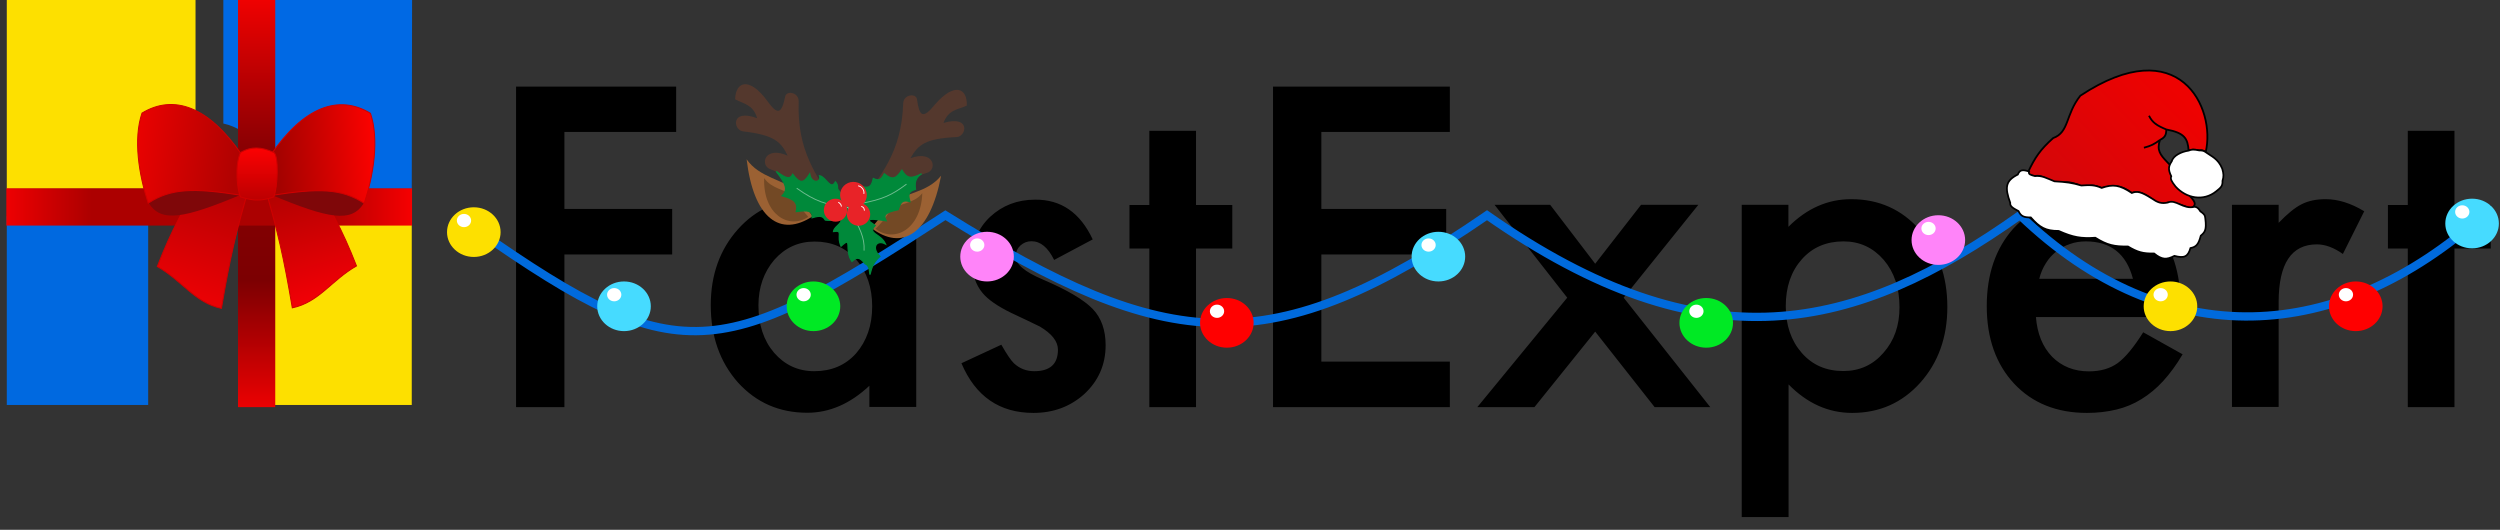 <svg width="151" height="32" viewBox="0 0 151 32" fill="none" xmlns="http://www.w3.org/2000/svg">
<rect x="0" y="0" width="151" height="32" fill="#333333" stroke="none"/>
<g clip-path="url(#clip0_10_716)">
<path d="M8.95 11.4H0.41V0H11.81V7.46C11 7.66 10.29 8.1 9.78 8.73C9.51 9.05 9.32 9.41 9.19 9.78C9.04 10.17 8.97 10.59 8.97 11.03L8.95 11.4Z" fill="#FDE000"/>
<path d="M24.87 24.46H16.33V13.06H24.87V24.46Z" fill="#FDE000"/>
<path d="M24.87 11.4H16.33V11.03C16.33 10.61 16.26 10.17 16.11 9.78C15.96 9.39 15.77 9.05 15.52 8.73C15.006 8.089 14.291 7.642 13.49 7.46V0H24.89L24.87 11.4Z" fill="#0069E4"/>
<path d="M8.95 24.46H0.41V13.06H8.95V24.46Z" fill="#0069E0"/>
<path d="M14.375 0H16.625V24.591H14.375V0Z" fill="url(#paint0_linear_10_716)"/>
<path d="M0.382 13.625L0.382 11.375L24.887 11.375V13.625L0.382 13.625Z" fill="url(#paint1_linear_10_716)"/>
<path d="M17.656 18.594C17.154 15.627 16.786 13.948 15.875 10.906L18.438 10.156C19.953 12.54 20.66 13.84 21.531 16.062C20 16.938 19.281 18.25 17.656 18.594Z" fill="url(#paint2_linear_10_716)" stroke="#CF0000" stroke-width="0.062"/>
<path d="M13.375 18.625C13.877 15.658 14.245 13.979 15.156 10.938L12.594 10.188C11.078 12.571 10.371 13.871 9.5 16.094C11.031 16.969 11.75 18.281 13.375 18.625Z" fill="url(#paint3_linear_10_716)" stroke="#CF0000" stroke-width="0.062"/>
<path d="M16.344 11.75C19.881 13.232 21.23 13.461 21.969 12.281C20.708 11.308 19.189 11.427 16.344 11.75Z" fill="#7F0709"/>
<path d="M14.61 11.737C11.072 13.219 9.723 13.448 8.985 12.268C10.245 11.295 11.764 11.414 14.61 11.737Z" fill="#7F0709"/>
<path d="M22.375 6.844C20.469 5.688 18.344 6.438 16.344 9.375V11.812C19.292 11.35 20.61 11.383 22 12.281C22.568 10.563 22.906 8.406 22.375 6.844Z" fill="url(#paint4_linear_10_716)" stroke="#CF0000" stroke-width="0.062"/>
<path d="M8.578 6.831C10.485 5.675 12.61 6.425 14.61 9.362V11.8C11.662 11.337 10.343 11.37 8.953 12.268C8.385 10.551 8.047 8.393 8.578 6.831Z" fill="url(#paint5_linear_10_716)" stroke="#CF0000" stroke-width="0.062"/>
<path d="M14.529 11.895C14.341 11.52 14.154 9.988 14.529 9.207C15.185 8.832 15.779 8.863 16.529 9.207C16.854 9.356 16.779 11.363 16.529 11.895C15.81 12.145 15.31 12.145 14.529 11.895Z" fill="url(#paint6_linear_10_716)" stroke="#CF0000" stroke-width="0.062"/>
<path d="M40.84 7.97H34.09V12.62H40.6V15.37H34.09V24.59H31.17V5.23H40.84V7.97ZM52.51 12.37H55.34V24.58H52.51V23.3C51.35 24.39 50.1 24.93 48.76 24.93C47.07 24.93 45.68 24.32 44.57 23.1C43.47 21.85 42.93 20.3 42.93 18.43C42.93 16.6 43.48 15.07 44.57 13.85C45.66 12.63 47.04 12.02 48.68 12.02C50.1 12.02 51.38 12.61 52.5 13.78V12.37H52.51ZM45.81 18.44C45.81 19.61 46.12 20.56 46.75 21.3C47.39 22.04 48.2 22.42 49.18 22.42C50.22 22.42 51.07 22.06 51.71 21.34C52.35 20.6 52.68 19.65 52.68 18.51C52.68 17.37 52.36 16.42 51.71 15.68C51.07 14.95 50.23 14.59 49.2 14.59C48.23 14.59 47.42 14.96 46.77 15.69C46.14 16.43 45.81 17.35 45.81 18.44ZM66 14.46L63.67 15.7C63.3 14.95 62.85 14.57 62.3 14.57C62.04 14.57 61.82 14.66 61.63 14.83C61.45 15 61.35 15.22 61.35 15.49C61.35 15.96 61.89 16.42 62.98 16.88C64.48 17.52 65.48 18.12 66 18.66C66.52 19.2 66.78 19.94 66.78 20.85C66.78 22.03 66.34 23.02 65.48 23.81C64.64 24.56 63.62 24.94 62.42 24.94C60.37 24.94 58.92 23.94 58.07 21.94L60.48 20.82C60.81 21.4 61.07 21.78 61.24 21.94C61.58 22.26 61.99 22.42 62.47 22.42C63.42 22.42 63.9 21.99 63.9 21.12C63.9 20.62 63.53 20.15 62.8 19.72C62.52 19.58 62.23 19.44 61.95 19.31C61.67 19.18 61.38 19.04 61.08 18.9C60.26 18.5 59.68 18.1 59.35 17.7C58.92 17.19 58.71 16.53 58.71 15.73C58.71 14.67 59.07 13.79 59.8 13.1C60.54 12.41 61.45 12.06 62.51 12.06C64.08 12.04 65.24 12.84 66 14.46ZM72.24 15.01V24.59H69.42V15.01H68.22V12.38H69.42V7.9H72.24V12.38H74.43V15.01H72.24ZM87.57 7.97H79.81V12.62H87.35V15.37H79.81V21.84H87.57V24.59H76.89V5.23H87.57V7.97ZM94.66 17.98L90.27 12.37H93.63L96.35 15.93L99.12 12.37H102.58L98.07 17.98L103.3 24.59H99.94L96.35 20.03L92.68 24.59H89.23L94.66 17.98ZM108.02 31.23H105.2V12.37H108.02V13.7C109.13 12.59 110.39 12.03 111.81 12.03C113.49 12.03 114.87 12.65 115.96 13.89C117.06 15.12 117.62 16.67 117.62 18.54C117.62 20.37 117.07 21.9 115.98 23.12C114.89 24.33 113.52 24.94 111.87 24.94C110.44 24.94 109.16 24.37 108.03 23.22V31.23H108.02ZM114.73 18.56C114.73 17.39 114.41 16.44 113.78 15.7C113.14 14.96 112.33 14.58 111.35 14.58C110.31 14.58 109.47 14.94 108.83 15.66C108.19 16.38 107.86 17.32 107.86 18.49C107.86 19.64 108.18 20.58 108.83 21.32C109.47 22.05 110.3 22.41 111.34 22.41C112.32 22.41 113.13 22.04 113.76 21.31C114.41 20.58 114.73 19.66 114.73 18.56ZM131.72 19.15H122.97C123.05 20.15 123.37 20.95 123.95 21.55C124.53 22.13 125.27 22.43 126.17 22.43C126.87 22.43 127.45 22.26 127.91 21.93C128.36 21.6 128.88 20.98 129.45 20.07L131.83 21.4C131.46 22.03 131.07 22.56 130.66 23.01C130.25 23.46 129.81 23.82 129.34 24.11C128.87 24.4 128.37 24.61 127.82 24.74C127.28 24.87 126.69 24.94 126.05 24.94C124.23 24.94 122.76 24.35 121.66 23.18C120.56 22 120 20.44 120 18.49C120 16.56 120.54 15 121.61 13.8C122.69 12.62 124.12 12.03 125.9 12.03C127.7 12.03 129.12 12.6 130.16 13.75C131.2 14.89 131.71 16.46 131.71 18.48L131.72 19.15ZM128.83 16.84C128.44 15.34 127.49 14.58 125.98 14.58C125.64 14.58 125.32 14.63 125.02 14.74C124.72 14.84 124.44 14.99 124.2 15.19C123.95 15.39 123.74 15.62 123.57 15.9C123.39 16.18 123.26 16.49 123.17 16.84H128.83ZM134.81 12.37H137.63V13.46C138.15 12.92 138.61 12.54 139.01 12.34C139.42 12.13 139.9 12.03 140.47 12.03C141.21 12.03 141.99 12.27 142.8 12.76L141.51 15.34C140.97 14.96 140.45 14.76 139.94 14.76C138.4 14.76 137.63 15.92 137.63 18.25V24.58H134.81V12.37ZM148.25 15.01V24.59H145.43V15.01H144.23V12.38H145.43V7.9H148.25V12.38H150.44V15.01H148.25Z" fill="black"/>
<path d="M27.542 13C40.889 22.494 43.059 22.171 57.102 13C70.529 21.371 76.737 21.992 89.816 13C103.026 22.245 112.044 20.059 122.003 13C130.856 21.5 141.253 20.797 149.969 13" stroke="#006ADC" stroke-width="0.5"/>
<ellipse cx="37.691" cy="18.5" rx="1.618" ry="1.5" fill="#46DBFF"/>
<ellipse cx="37.098" cy="17.8" rx="0.431" ry="0.4" fill="white"/>
<ellipse cx="49.133" cy="18.5" rx="1.618" ry="1.5" fill="#00E924"/>
<ellipse cx="48.54" cy="17.8" rx="0.431" ry="0.4" fill="white"/>
<ellipse cx="59.618" cy="15.5" rx="1.618" ry="1.5" fill="#FF84F9"/>
<ellipse cx="59.025" cy="14.8" rx="0.431" ry="0.4" fill="white"/>
<ellipse cx="86.879" cy="15.5" rx="1.618" ry="1.5" fill="#46DBFF"/>
<ellipse cx="86.286" cy="14.8" rx="0.431" ry="0.4" fill="white"/>
<ellipse cx="74.101" cy="19.5" rx="1.618" ry="1.5" fill="#FF0000"/>
<ellipse cx="73.508" cy="18.8" rx="0.431" ry="0.4" fill="white"/>
<ellipse cx="142.289" cy="18.5" rx="1.618" ry="1.5" fill="#FF0000"/>
<ellipse cx="141.695" cy="17.8" rx="0.431" ry="0.4" fill="white"/>
<ellipse cx="103.056" cy="19.5" rx="1.618" ry="1.5" fill="#00E924"/>
<ellipse cx="102.463" cy="18.8" rx="0.431" ry="0.4" fill="white"/>
<ellipse cx="117.076" cy="14.5" rx="1.618" ry="1.5" fill="#FF84F9"/>
<ellipse cx="116.483" cy="13.8" rx="0.431" ry="0.4" fill="white"/>
<ellipse cx="131.096" cy="18.5" rx="1.618" ry="1.5" fill="#FDE000"/>
<ellipse cx="130.503" cy="17.8" rx="0.431" ry="0.4" fill="white"/>
<ellipse cx="149.314" cy="13.5" rx="1.618" ry="1.5" fill="#46DBFF"/>
<ellipse cx="148.721" cy="12.8" rx="0.431" ry="0.4" fill="white"/>
<ellipse cx="28.618" cy="14.02" rx="1.618" ry="1.5" fill="#FDE000"/>
<ellipse cx="28.025" cy="13.32" rx="0.431" ry="0.4" fill="white"/>
<path d="M124.012 8.339C123.226 9.041 122.916 9.509 122.486 10.412C122.549 10.565 122.656 10.604 122.907 10.635C123.146 10.588 123.318 10.633 123.695 10.847C123.929 11.077 124.11 11.107 124.484 11.058C124.85 10.962 125.084 11.011 125.515 11.151C125.719 11.312 125.859 11.307 126.106 11.31C126.263 11.172 126.416 11.154 126.941 11.35C127.792 11.154 128.186 11.23 128.761 11.655C129.211 11.52 129.559 11.682 130.292 12.248C130.546 12.349 130.685 12.345 130.929 12.236C131.482 12.274 131.783 12.365 132.309 12.605C132.66 12.41 132.643 12.245 132.295 11.87C131.418 9.621 130.033 9.679 130.464 8.451C130.762 8.301 130.842 8.161 130.844 7.82C131.956 8.027 132.136 8.364 132.193 9.097C132.382 9.021 132.521 9.017 132.83 9.085C132.995 9.047 133.08 9.078 133.224 9.19C133.855 6.513 131.625 1.83 125.653 5.779C124.747 6.919 124.988 7.987 124.012 8.339Z" fill="url(#paint7_linear_10_716)"/>
<path d="M130.844 7.82C131.956 8.027 132.136 8.364 132.193 9.097C132.382 9.021 132.521 9.017 132.83 9.085C132.995 9.047 133.08 9.078 133.224 9.19C133.855 6.513 131.625 1.83 125.653 5.779C124.747 6.919 124.988 7.987 124.012 8.339C123.226 9.041 122.916 9.509 122.486 10.412C122.549 10.565 122.656 10.604 122.907 10.635C123.146 10.588 123.318 10.633 123.695 10.847C123.929 11.077 124.11 11.107 124.484 11.058C124.85 10.962 125.084 11.011 125.515 11.151C125.719 11.312 125.859 11.307 126.106 11.31C126.263 11.172 126.416 11.154 126.941 11.35C127.792 11.154 128.186 11.23 128.761 11.655C129.211 11.52 129.559 11.682 130.292 12.248C130.546 12.349 130.685 12.345 130.929 12.236C131.482 12.274 131.783 12.365 132.309 12.605C132.66 12.41 132.643 12.245 132.295 11.87C131.418 9.621 130.033 9.679 130.464 8.451M130.844 7.82C130.264 7.578 130.009 7.409 129.799 6.991M130.844 7.82C130.842 8.161 130.762 8.301 130.464 8.451M130.464 8.451C130.131 8.702 129.918 8.811 129.493 8.923" stroke="black" stroke-width="0.11"/>
<path d="M132.83 9.085C132.498 9.015 132.366 9.024 132.193 9.097C131.752 9.162 131.267 9.398 131.175 9.739C130.97 10.045 130.945 10.239 131.144 10.646C131.076 10.804 131.155 10.951 131.401 11.264C132.052 11.988 133.094 12.18 133.858 11.556C134.101 11.357 134.262 11.259 134.238 10.926C134.322 10.658 134.312 10.495 134.224 10.19C133.967 9.572 133.577 9.45 133.224 9.19C133.12 9.114 133.044 9.084 132.83 9.085Z" fill="white" stroke="black" stroke-width="0.106"/>
<path d="M132.9 12.764C132.792 12.591 132.717 12.505 132.552 12.488C131.869 12.671 131.415 12 130.929 12.236C130.535 12.314 130.32 12.233 129.943 11.972C129.358 11.602 129.092 11.518 128.761 11.655C128.023 11.163 127.625 11.113 126.941 11.35C126.511 11.162 126.227 11.17 125.712 11.204C125.153 11.039 124.792 10.989 124.089 10.952C123.616 10.764 123.337 10.588 122.907 10.635C122.647 10.565 122.496 10.527 122.558 10.359C122.166 10.235 121.997 10.245 121.875 10.542C121.124 10.921 121.082 11.325 121.418 12.25C121.395 12.442 121.535 12.552 121.918 12.75C122.065 13.062 122.236 13.137 122.66 13.132C123.201 13.743 123.558 13.952 124.343 13.949C125.221 14.34 125.705 14.418 126.557 14.359C127.274 14.809 127.711 14.901 128.528 14.887C129.087 15.221 129.428 15.328 130.105 15.31C130.586 15.697 130.855 15.698 131.334 15.456C131.932 15.609 132.15 15.513 132.305 14.984C132.644 14.917 132.789 14.774 132.928 14.236C133.161 14.032 133.29 13.916 133.203 13.211C133.174 13.055 133.215 12.98 132.9 12.764Z" fill="white" stroke="black" stroke-width="0.106"/>
<path d="M53.484 12.417C53.251 13.027 53.054 13.317 52.613 13.76C54.485 15.198 56.17 14.159 56.843 10.611C55.981 11.68 54.61 11.632 53.484 12.417Z" fill="#9B6133"/>
<path d="M53.748 12.701C53.608 13.067 53.15 13.558 52.885 13.824C54.009 14.688 55.63 13.865 55.707 11.67C55.19 12.312 54.424 12.23 53.748 12.701Z" fill="#734925"/>
<path d="M48.321 11.656C48.511 12.281 48.687 12.584 49.096 13.056C47.128 14.361 45.52 13.206 45.096 9.621C45.88 10.747 47.252 10.795 48.321 11.656Z" fill="#9B6133"/>
<path d="M48.037 11.921C48.151 12.296 48.574 12.818 48.82 13.102C47.639 13.884 46.078 12.951 46.155 10.756C46.626 11.432 47.396 11.404 48.037 11.921Z" fill="#734925"/>
<path d="M54.554 6.243C54.449 9.261 53.181 10.566 51.864 12.467L52.668 13.044C53.549 11.427 55.224 10.662 56.056 10.416C56.614 10.161 56.379 9.054 54.988 9.555C55.459 8.749 55.867 8.368 57.779 8.279C58.381 8.251 58.65 6.936 56.985 7.427C57.288 6.613 57.837 6.633 58.395 6.378C58.433 5.28 57.62 4.977 56.474 6.31C55.74 7.21 55.532 7.042 55.386 5.998C55.333 5.612 54.573 5.695 54.554 6.243Z" fill="#54382D"/>
<path d="M48.24 6.129C48.135 9.147 49.308 10.537 50.489 12.525L49.647 13.045C48.881 11.37 47.264 10.489 46.451 10.187C45.911 9.893 46.224 8.805 47.577 9.402C47.163 8.565 46.782 8.157 44.881 7.934C44.282 7.864 44.106 6.534 45.733 7.14C45.487 6.307 44.939 6.288 44.4 5.995C44.438 4.897 45.27 4.652 46.32 6.062C46.989 7.01 47.209 6.857 47.427 5.826C47.508 5.444 48.26 5.58 48.24 6.129Z" fill="#54382D"/>
<path d="M52.749 10.782C52.645 11.226 52.541 11.406 52.049 11.263L50.754 11.639L50.59 11.409C50.599 11.193 50.565 11.105 50.46 10.983C50.158 11.534 49.899 10.683 49.502 10.613C49.631 11.038 49.001 11.129 48.906 10.508C48.533 11.118 48.307 11.085 47.878 10.528C47.689 10.914 47.395 10.7 46.885 10.353C47.511 11.149 47.592 11.475 47.24 11.825C47.973 12.03 48.212 12.218 48.095 12.781C48.843 12.675 49.086 12.735 49.054 13.152C49.57 12.996 49.708 13.063 49.848 13.292C50.292 13.353 50.468 13.279 50.712 13.041C51.04 13.502 50.41 13.592 50.341 13.983C50.971 13.893 50.505 14.213 50.799 14.87C51.533 14.193 50.963 15.1 51.456 15.791C51.729 15.545 51.891 15.475 52.25 15.931C52.461 16.019 52.503 16.201 52.544 16.587C52.667 16.106 52.759 15.848 53.148 15.485C52.621 14.989 52.923 14.438 53.485 14.739C53.191 14.083 52.362 14.138 52.862 13.622L52.499 13.357C52.486 13.181 52.872 13.242 53.527 13.336C53.37 13.025 53.356 12.858 54.261 12.66C54.391 12.218 54.506 12.044 54.96 12.179C54.855 11.791 54.817 11.582 55.296 11.433C55.223 10.944 55.352 10.71 55.667 10.491C55.01 10.844 54.76 10.763 54.475 10.281C54.088 10.86 53.853 10.862 53.413 10.497C53.218 10.875 53.072 10.937 52.749 10.782Z" fill="#00893A" stroke="#00893A" stroke-width="0.074"/>
<path d="M52.076 12.275C53.293 12.041 53.87 11.786 54.735 11.133" stroke="white" stroke-opacity="0.44" stroke-width="0.056" stroke-linecap="round"/>
<path d="M51.212 12.525C49.898 12.379 49.228 12.155 48.138 11.379" stroke="white" stroke-opacity="0.44" stroke-width="0.056" stroke-linecap="round"/>
<path d="M51.212 12.525C51.956 13.768 52.229 14.373 52.19 15.115" stroke="white" stroke-opacity="0.44" stroke-width="0.056" stroke-linecap="round"/>
<ellipse cx="51.549" cy="11.779" rx="0.807" ry="0.793" transform="rotate(10 51.549 11.779)" fill="#E82328"/>
<ellipse cx="51.856" cy="12.941" rx="0.706" ry="0.694" transform="rotate(10 51.856 12.941)" fill="#E82328"/>
<ellipse cx="50.465" cy="12.696" rx="0.706" ry="0.694" transform="rotate(10 50.465 12.696)" fill="#E82328"/>
<path d="M51.851 11.228C52.049 11.263 52.214 11.494 52.179 11.689" stroke="white" stroke-width="0.056" stroke-linecap="round"/>
<path d="M52.041 12.47C52.17 12.526 52.195 12.582 52.206 12.701" stroke="white" stroke-width="0.056" stroke-linecap="round"/>
<path d="M50.651 12.225C50.774 12.312 50.806 12.363 50.815 12.456" stroke="white" stroke-width="0.056" stroke-linecap="round"/>
</g>
<defs>
<linearGradient id="paint0_linear_10_716" x1="15.5" y1="0" x2="15.5" y2="25" gradientUnits="userSpaceOnUse">
<stop stop-color="#EF0101"/>
<stop offset="0.354" stop-color="#8A0003"/>
<stop offset="0.677" stop-color="#7C0002"/>
<stop offset="1" stop-color="#F10102"/>
</linearGradient>
<linearGradient id="paint1_linear_10_716" x1="1.52821e-05" y1="12.5" x2="25" y2="12.5" gradientUnits="userSpaceOnUse">
<stop stop-color="#F30002"/>
<stop offset="0.221" stop-color="#AC0000"/>
<stop offset="0.777" stop-color="#AB0101"/>
<stop offset="1" stop-color="#F70001"/>
</linearGradient>
<linearGradient id="paint2_linear_10_716" x1="17.25" y1="10.188" x2="19.531" y2="17.906" gradientUnits="userSpaceOnUse">
<stop stop-color="#A70200"/>
<stop offset="1" stop-color="#F10006"/>
</linearGradient>
<linearGradient id="paint3_linear_10_716" x1="13.656" y1="10.188" x2="11.219" y2="17.688" gradientUnits="userSpaceOnUse">
<stop stop-color="#AF0103"/>
<stop offset="1" stop-color="#E90104"/>
</linearGradient>
<linearGradient id="paint4_linear_10_716" x1="16.781" y1="10.062" x2="22.625" y2="9.625" gradientUnits="userSpaceOnUse">
<stop stop-color="#A30200"/>
<stop offset="1" stop-color="#FB0200"/>
</linearGradient>
<linearGradient id="paint5_linear_10_716" x1="14.25" y1="10.156" x2="8.312" y2="9.312" gradientUnits="userSpaceOnUse">
<stop stop-color="#B00201"/>
<stop offset="1" stop-color="#E70201"/>
</linearGradient>
<linearGradient id="paint6_linear_10_716" x1="15.529" y1="8.938" x2="15.529" y2="12.082" gradientUnits="userSpaceOnUse">
<stop stop-color="#FC0102"/>
<stop offset="1" stop-color="#BC0001"/>
</linearGradient>
<linearGradient id="paint7_linear_10_716" x1="131" y1="5" x2="124.602" y2="11.129" gradientUnits="userSpaceOnUse">
<stop stop-color="#EE0201"/>
<stop offset="1" stop-color="#D60609"/>
</linearGradient>
<clipPath id="clip0_10_716">
<rect width="151" height="32" fill="white"/>
</clipPath>
</defs>
</svg>
